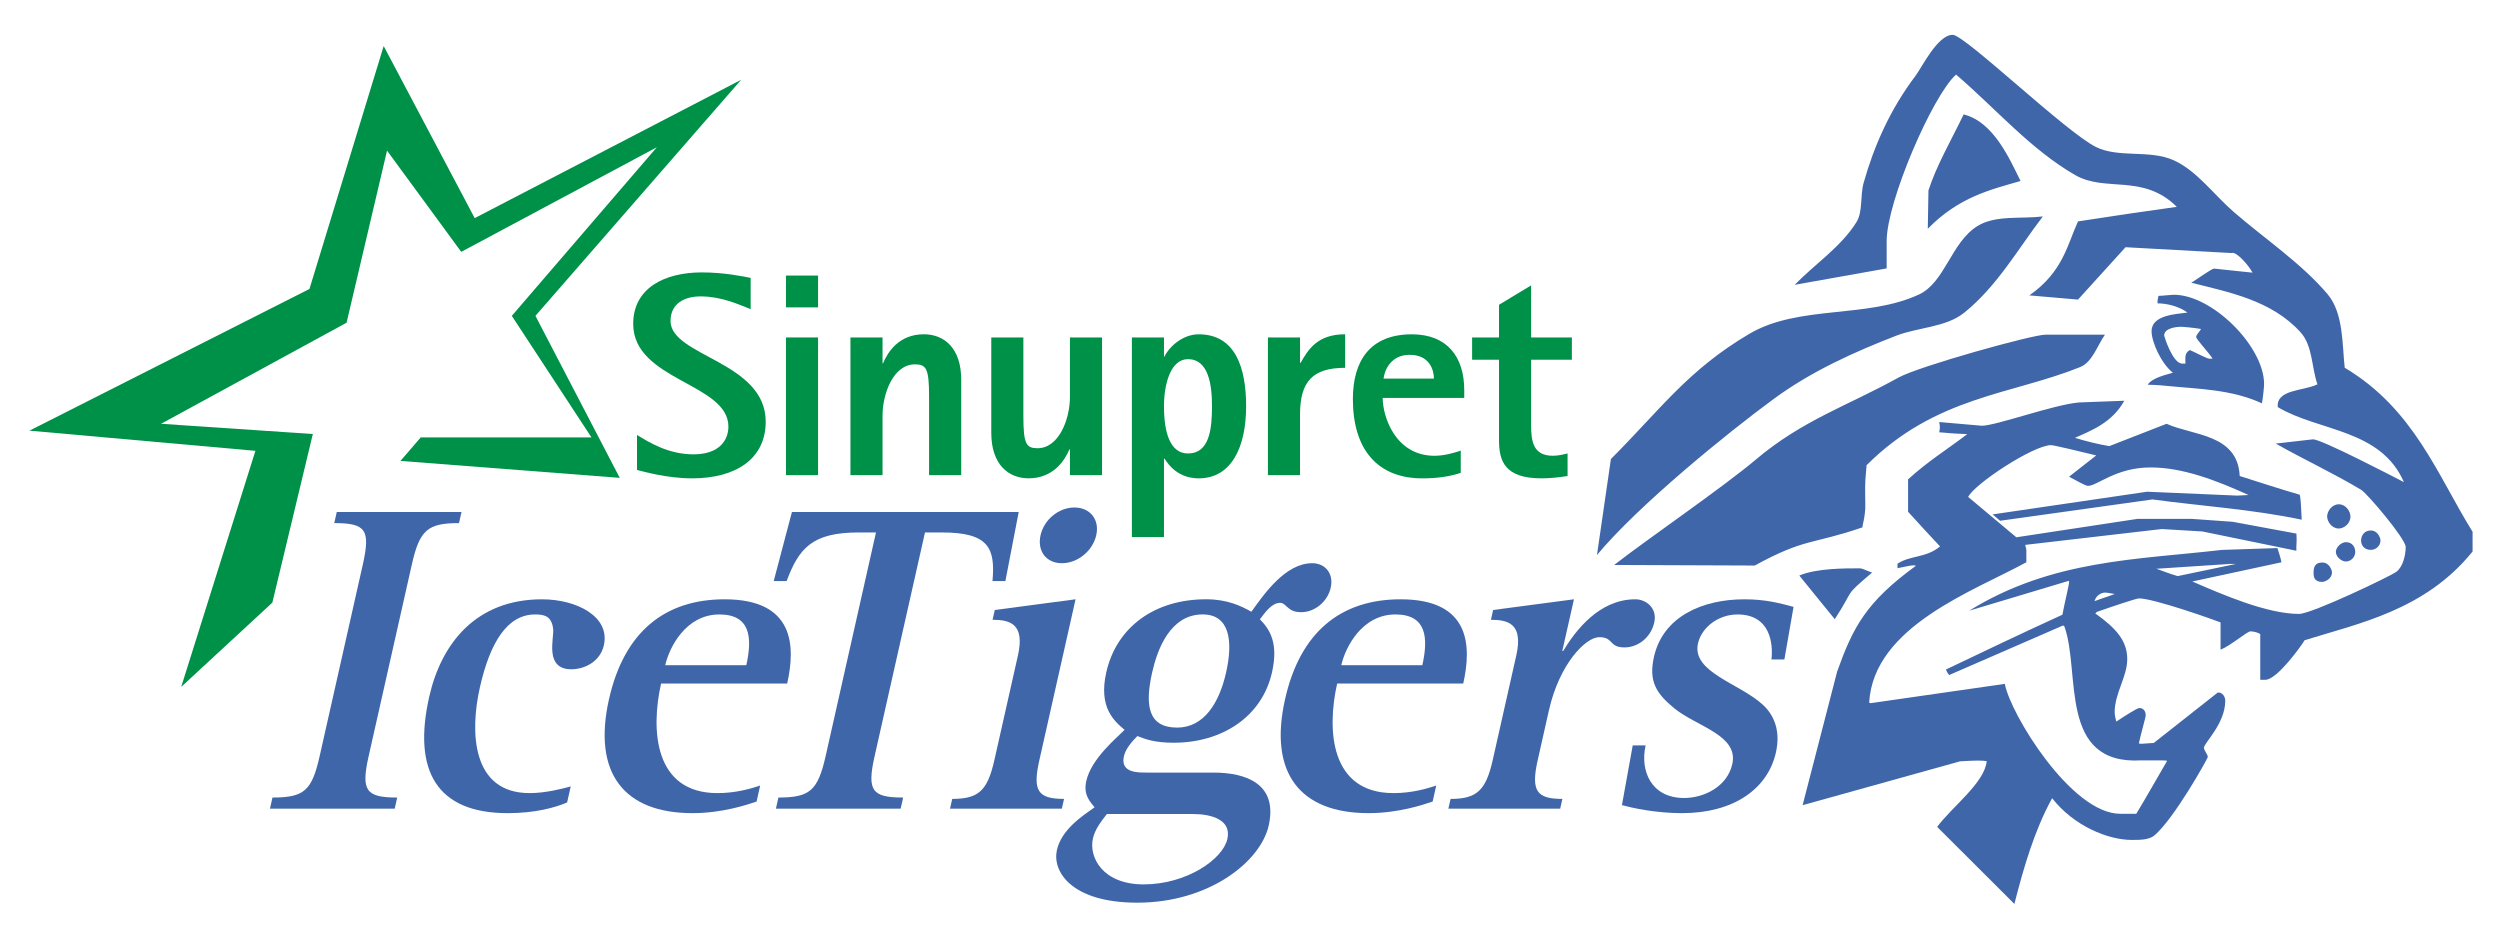 <svg height="192.897" viewBox="0 0 85.93 31.857" width="518.411" xmlns="http://www.w3.org/2000/svg"><g fill-rule="evenodd" stroke-width="8.121" transform="matrix(.154 0 0 -.154 -22.802 112.31)"><g fill="#009149"><path d="m315.61 667.64c-1.61.323-5.937 1.228-10.905 1.228-8.398 0-15.312-3.551-15.312-11.492 0-12.654 21.249-13.232 21.249-22.918 0-2.906-1.874-6.201-7.811-6.201-5.618 0-9.945 2.717-12.587 4.327v-7.811c1.354-.319 6.583-1.874 12.327-1.874 9.685 0 16.398 4.327 16.398 12.654 0 13.43-21.241 14.595-21.241 22.469 0 3.811 2.973 5.488 6.713 5.488 4.52 0 8.201-1.677 11.17-2.843z"/><path d="m323.49 661.06h7.161v7.103h-7.161zm0-37.446h7.161v30.733h-7.161z"/><path d="m337.88 623.62h7.165v13.3c0 4.838 2.386 11.425 7.228 11.425 2.52 0 3.157-.901 3.157-7.165v-17.559h7.174v21.304c0 7.04-3.807 10.134-8.331 10.134-5.677 0-8.13-4.13-9.103-6.453h-.126v5.744h-7.165z"/><path d="m386.87 623.62h7.165v30.729h-7.165v-13.3c0-4.906-2.444-11.425-7.228-11.425-2.516 0-3.166.906-3.166 7.165v17.559h-7.161v-21.304c0-7.035 3.807-10.138 8.327-10.138 5.614 0 8.134 4.134 9.103 6.457h.126z"/><path d="m407.86 638.98c0 4.843 1.421 10.524 5.358 10.524 4.579 0 5.358-5.681 5.358-10.524 0-5.098-.579-10.524-5.358-10.524-4.067 0-5.358 4.838-5.358 10.524m-7.165-29.186h7.165v17.497h.134c.964-1.547 3.166-4.39 7.614-4.39 7.425 0 10.587 7.17 10.587 16.079 0 8.583-2.386 16.071-10.587 16.071-3.874 0-6.905-3.224-7.614-4.968h-.134v4.26h-7.165z"/><path d="m431.06 623.62h7.165v13.492c0 7.43 2.834 10.457 10.067 10.457v7.488c-6.201 0-8.26-3.417-9.941-6.386h-.126v5.677h-7.165z"/><path d="m456.87 645.17c.193 1.811 1.606 5.3 5.807 5.3 4.453 0 5.426-3.358 5.426-5.3zm17.228-16.071c-1.283-.453-3.614-1.161-5.866-1.161-8.658 0-11.555 8.65-11.555 12.91h18.201v1.744c0 7.488-3.878 12.457-11.685 12.457-9.3 0-13.174-5.87-13.174-14.457 0-11.3 5.556-17.694 15.492-17.694 3.296 0 6.008.39 8.587 1.228z"/><path d="m497.94 628.46c-1.036-.26-2.134-.516-3.296-.516-4.39 0-4.843 3.224-4.843 6.91v14.52h9.098v4.973h-9.098v11.622l-7.165-4.327v-7.295h-6.004v-4.973h6.004v-18.008c0-4.587 1.287-8.461 9.421-8.461 1.941 0 3.941.197 5.883.52z"/><path d="m313.49 711.86-59.475-30.876-20.314 38.406-16.566-54.217-62.502-31.63 50.439-4.499-16.562-52.687 20.343 18.809 9.036 37.63-33.878 2.281 41.408 22.561 9.031 38.41 16.562-22.595 43.655 23.346-32.368-37.63 17.773-27.123h-38.092l-4.532-5.254 48.943-3.782-18.817 36.159z"/></g><g fill="#4066aa"><path d="m583.89 721.9c2.709 0 25.19-21.66 31.987-25.044 5.086-2.516 11.924-.541 17.316-2.947 5.14-2.298 8.981-7.677 13.367-11.492 7.065-6.117 15.19-11.539 21.014-18.415 3.593-4.277 3.245-11.316 3.82-16.411 15.476-9.224 20.679-23.953 28.54-36.62v-4.398c-10.578-13.102-25.375-16.033-37.492-19.803-.57-1.023-6.13-8.847-8.759-8.83h-1.14v10.218c-.625.394-1.648.591-2.189.591-.725 0-4.419-3.187-6.671-4.096v6.096c-1.161.474-14.868 5.358-18.226 5.358-.541 0-6.348-1.941-9.363-3.01l-.377-.344c4.662-3.291 7.14-6.142 7.14-10.176 0-3.975-2.809-7.631-2.809-11.908 0-.541.21-1.48.361-2.059 1.635 1.073 4.616 3.031 5.157 3.031.952 0 1.409-.751 1.409-1.618 0-.541-1.086-4.138-1.518-6.252.184-.172.537-.138 3.321.071l14.289 11.262c1.061.059 1.665-.943 1.665-1.836 0-5.14-4.763-9.446-4.763-10.503 0-.541.868-1.514.868-2.054 0-.327-7.597-13.912-11.954-17.538-1.216-.998-3.371-.973-5.048-.973-5.254 0-12.889 3.099-17.744 9.308-3.95-7.144-6.398-15.639-8.423-23.593l-17.241 17.199c3.296 4.453 10.608 9.845 11.061 14.666-1.015.176-2.289.176-5.929-.034l-35.161-9.794 7.715 29.853c3.547 9.887 6.436 15.471 17.551 23.564-.184.134-.214.101-.759.101-.541 0-2.147-.428-3.329-.621v1.002c2.864 1.903 6.344 1.245 9.501 3.849-2.356 2.516-4.956 5.329-7.14 7.748v7.228c4.415 4.042 8.834 6.75 13.207 10.096-4.017.143-5.094.361-6.264.407.201.746.201 1.543 0 2.293l9.509-.826c3.191 0 16.088 4.738 21.748 5.199l10.063.377c-2.709-4.901-7.409-6.675-11.027-8.277 2.524-.767 5.098-1.413 7.673-1.849l12.788 4.985c5.887-2.667 15.882-2.243 16.323-11.656 4.277-1.342 8.822-2.86 13.413-4.184.247-1.136.247-2.449.428-5.568-10.864 2.302-22.738 3.086-33.308 4.52l-34.02-4.759c-.579.453-1.208 1.09-1.698 1.417l34.519 5.069 20.142-.868 2.499.134c-7.279 3.291-14.7 6.151-21.874 6.151-7.715 0-11.908-4.117-13.962-4.117-.545 0-2.868 1.312-4.226 2.05l6.067 4.75c-3.17.784-9.53 2.298-10.071 2.298-3.95 0-17.17-8.708-18.511-11.564l10.746-9.006 27.027 4.109h12.134l9.107-.646 14.251-2.637c.13-1.794-.084-2.872-.008-3.832l-20.985 4.306-9.077.541-30.448-3.534c.029-.583.247-.713.235-1.254v-2.629c-11.736-6.428-34.087-14.297-35.081-31.287 0 0 .126-.159.335-.159l29.945 4.306c1.182-6.641 14.826-28.993 25.731-28.997h3.602c2.344 3.853 4.503 7.748 6.876 11.794-.189.151-.545.126-5.736.126-18.7-1.086-13.48 19.664-17.19 29.916 0 0-.138.176-.331.176l-25.371-11.04c-.273.243-.507.709-.738 1.224 8.725 4.176 17.379 8.289 26.004 12.235.411 2.256 1.488 6.675 1.488 7.216s.034.143-.13.327l-22.159-6.646c18.473 11.442 37.593 11.375 56.381 13.568l12.415.411c.256-.922.692-2.013.897-3.174l-19.903-4.285c6.62-2.864 16.641-7.237 23.815-7.237 2.872 0 20.444 8.448 21.694 9.367 1.543 1.136 2.122 3.836 2.122 5.572 0 1.841-8.637 11.975-9.903 12.734-6.067 3.652-12.775 6.763-19.107 10.344l8.331.952c1.899 0 17.53-8.13 20.281-9.555-5.195 11.924-19.09 11.304-28.159 16.75-.323 4 5.694 3.539 8.864 5.077-1.304 3.606-1.036 8.579-3.744 11.581-6.495 7.228-16.209 9.006-24.406 11.098 1.568.977 4.545 3.153 5.086 3.153l8.57-.906c-.709 1.4-3.551 4.813-4.658 4.377l-23.685 1.3-10.608-11.69-10.864.939c7.543 5.258 8.507 11.413 10.864 16.515 7.409 1.153 14.771 2.239 22.046 3.249-7.547 7.492-15.866 3.17-22.683 7.094-9.933 5.715-17.769 14.872-26.578 22.423-5.203-4.599-15.48-28.28-15.492-37.157v-6.105l-20.536-3.66c4.566 4.671 10.31 8.44 13.778 13.962 1.484 2.381.797 5.899 1.631 8.851 2.252 8.008 5.87 16.327 11.576 23.849 1.409 1.866 4.906 9.136 8.289 9.136m2.44-17.765c6.654-1.639 10.214-9.845 12.704-14.859-6.62-1.929-13.74-3.526-20.704-10.666l.147 8.562c1.815 5.639 5.178 11.367 7.853 16.964m17.681-22.775c-5.421-7.048-10.172-15.564-17.564-21.492-4.059-3.27-10.285-3.237-15.186-5.132-9.119-3.543-18.759-7.832-27.253-14.058-10.448-7.656-30.314-23.828-39.517-34.884l3.111 21.417c11.291 11.337 17.237 19.874 30.876 27.937 11.065 6.524 26.239 3.363 37.899 8.801 5.761 2.679 7.186 11.606 12.981 15.232 4.025 2.545 9.782 1.585 14.654 2.18m29.241-17.48c8.608 0 20.138-11.56 20.138-19.924 0-.541-.218-2.939-.491-4.314-6.776 3.161-14.411 3.208-21.065 3.882-2.57.273-3.455.218-4.411.277.893 1.514 4.201 2.264 5.614 2.671-2.587 2.034-4.763 6.822-4.763 9.287 0 3.627 5.585 3.815 8.017 4.143-1.887 1.426-4.717 2.054-6.688 2.059-.034.943.184 1.375.218 1.669 1.157.034 2.889.252 3.43.252m1.522-7.149c.528 0 2.935-.214 4.528-.491-.214-.532-1.069-1.241-1.069-1.782 0-.541 2.583-3.182 3.673-4.843h-.721c-.541-.029-2.889 1.283-4.352 1.92-1.312-.667-.956-1.899-1.01-3.019h-.696c-2.168-.013-4.038 6.13-4.038 6.264 0 1.736 2.977 1.95 3.686 1.95m-30.18-1.761h13.274c-1.74-2.524-2.838-6.159-5.547-7.241-15.291-6.172-32.201-6.474-47.655-21.895-.042-1.04-.21-2.126-.264-3.208-.138-2.168.029-5.685-.029-6.495-.184-2.629-.616-3.459-.637-4.172-11.312-3.882-12.708-2.327-24.029-8.516l-31.387.126c7.618 5.92 24.297 17.329 31.66 23.551 10.394 8.775 20.343 11.924 31.84 18.289 4.549 2.516 29.958 9.589 32.775 9.56m65.475-37.857c1.564 0 2.591-1.572 2.591-2.709 0-1.761-1.602-2.7-2.591-2.7-1.572 0-2.608 1.539-2.608 2.7 0 1.136 1.036 2.709 2.608 2.709m7.136-5.845c1.597 0 2.163-1.757 2.163-2.168 0-1.379-1.132-2.163-2.163-2.163-1.593 0-2.168 1.191-2.168 2.059 0 1.132.704 2.272 2.168 2.272m-5.522-2.604c1.434 0 2.054-1.191 2.054-2.168 0-1.375-1.187-2.155-2.054-2.155-1.132 0-2.277 1.132-2.277 2.155 0 .977 1.145 2.168 2.277 2.168m-5.304-4.545c1.593 0 2.163-1.757 2.163-2.163 0-1.597-1.706-2.168-2.163-2.168-1.866 0-1.946 1.195-1.946 2.054 0 1.14.239 2.277 1.946 2.277m-20.784-.331-.759.013h2.272l-12.993-2.713c-1.644.44-3.17 1.086-4.755 1.635zm-82.401-.969c.541 0 1.757-.65 2.7-.948-6.587-5.631-3.673-3.258-8.327-10.402l-7.916 9.736c3.857 1.677 10.566 1.614 13.543 1.614m54.687-5.413c.541 0 1.409-.214 2.168-.306-1.375-.553-2.885-.981-4.511-1.614.398 1.493 1.774 1.92 2.344 1.92"/><path d="m208.32 549.17h27.84l.562 2.49c-6.964 0-8.121 1.493-6.373 9.245l9.635 42.758c1.74 7.753 3.572 9.249 10.528 9.249l.562 2.482h-27.844l-.558-2.482c7.061 0 8.113-1.497 6.373-9.249l-9.635-42.758c-1.744-7.753-3.472-9.245-10.532-9.245z"/><path d="m275.45 554.14c-1.799-.495-5.606-1.493-9.186-1.493-12.926 0-13.337 13.622-11.098 23.564 2.281 10.147 6.159 16.31 12.327 16.31 1.987 0 3.715-.298 4.034-3.279.247-1.992-2.021-8.952 4.05-8.952 2.981 0 6.444 1.694 7.27 5.371 1.434 6.365-6.042 10.243-13.803 10.243-14.813 0-22.524-9.945-25.186-21.777-3.698-16.406 1.61-25.953 17.526-25.953 5.966 0 10.507 1.195 13.262 2.39z"/><path d="m296.54 581.19c.872 3.878 4.541 11.333 12.092 11.333 6.864 0 7.413-5.073 6.004-11.333zm21.195-26.851c-2.046-.692-5.451-1.69-9.526-1.69-14.117 0-14.943 14.021-12.591 24.461h28.142c1.883 8.356 1.648 18.796-13.966 18.796-13.321 0-22.415-7.258-25.798-22.276-3.715-16.503 3.317-25.454 18.629-25.454 6.667 0 12.26 1.887 14.31 2.587z"/><path d="m321.24 549.17h27.844l.562 2.49c-6.964 0-8.117 1.493-6.369 9.245l11.241 49.919h3.778c10.44 0 11.949-3.48 11.287-10.843h2.88l2.973 15.413h-50.615l-4.067-15.413h2.885c2.729 7.262 5.622 10.843 16.067 10.843h3.874l-11.237-49.919c-1.748-7.753-3.576-9.245-10.541-9.245z"/><path d="m385.07 603.96c3.48 0 6.872 2.688 7.677 6.268.78 3.48-1.396 6.168-4.876 6.168s-6.771-2.688-7.555-6.168c-.805-3.581 1.275-6.268 4.755-6.268m-24.968-54.787h24.96l.495 2.184c-5.87 0-7.065 1.799-5.509 8.658l8.079 35.895-18.033-2.386-.495-2.189c3.874 0 7.258-.897 5.665-7.958l-5.262-23.362c-1.547-6.859-3.543-8.658-9.404-8.658z"/><path d="m414.31 547.98c4.184 0 8.662-1.291 7.698-5.568-1.027-4.57-9.145-10.138-18.696-10.138-9.145 0-12.251 6.063-11.312 10.239.449 1.992 1.723 3.681 3.119 5.467zm-9.086 31.622c1.14 5.069 4.008 12.926 11.266 12.926 6.063 0 6.805-5.966 5.241-12.926-1.539-6.859-4.968-12.331-10.926-12.331-6.461 0-7.258 4.876-5.581 12.331m-1.857-22.369c-3.182 0-5.069.893-4.44 3.677.356 1.589 1.711 3.182 2.994 4.474 1.736-.692 3.845-1.493 8.121-1.493 10.734 0 19.694 5.769 21.928 15.71 1.459 6.465-.432 9.547-2.7 11.836 1.132 1.493 2.62 3.677 4.507 3.677.696 0 1.082-.495 1.665-.994.662-.595 1.442-1.094 3.031-1.094 3.086 0 5.912 2.39 6.604 5.467.696 3.082-1.153 5.467-4.134 5.467-6.067 0-10.843-7.056-13.58-10.834-2.293 1.291-5.337 2.784-10.109 2.784-11.438 0-19.987-6.168-22.272-16.31-1.769-7.853 1.736-10.834 4.08-12.83-1.706-1.786-7.404-6.356-8.545-11.434-.717-3.178.935-4.671 1.857-5.866-2.834-1.987-7.388-4.968-8.415-9.551-1.052-4.662 3.124-11.727 17.937-11.727 16.012 0 27.522 9.149 29.337 17.203 2.101 9.346-5.09 11.836-12.352 11.836z"/><path d="m447.43 581.19c.872 3.878 4.541 11.333 12.096 11.333 6.864 0 7.404-5.073 5.996-11.333zm21.199-26.851c-2.046-.692-5.455-1.69-9.534-1.69-14.117 0-14.935 14.021-12.583 24.461h28.142c1.874 8.356 1.648 18.796-13.97 18.796-13.321 0-22.415-7.258-25.794-22.276-3.719-16.503 3.317-25.454 18.629-25.454 6.658 0 12.26 1.887 14.302 2.587z"/><path d="m471.33 549.17h24.96l.491 2.184c-5.765 0-7.052 1.799-5.505 8.658l2.507 11.136c2.306 10.243 8.151 16.302 11.228 16.302 3.279 0 2.067-2.285 5.652-2.285 2.88 0 5.841 2.088 6.625 5.568.738 3.283-1.92 5.174-4.205 5.174-8.151 0-13.425-7.065-16.121-11.534h-.201l2.604 11.534-18.042-2.386-.491-2.189c3.874 0 7.249-.897 5.66-7.958l-5.262-23.362c-1.543-6.859-3.639-8.658-9.404-8.658z"/><path d="m546.33 582.48 2.046 11.736c-3.002.797-6.184 1.69-10.952 1.69-9.451 0-18.176-3.878-20.201-12.826-1.228-5.472.457-8.151 4.566-11.534 5.052-4.075 14.369-5.966 12.914-12.427-1.136-5.073-6.373-7.56-10.75-7.56-7.358 0-9.874 6.067-8.595 11.731h-2.88l-2.407-13.325c2.151-.595 7.455-1.79 13.421-1.79 11.434 0 19.107 5.371 20.943 13.522 1.094 4.872-.407 8.356-2.876 10.637-5.094 4.776-15.966 7.262-14.511 13.727.809 3.576 4.537 6.461 8.818 6.461 7.363 0 7.971-6.562 7.581-10.042z"/></g></g></svg>